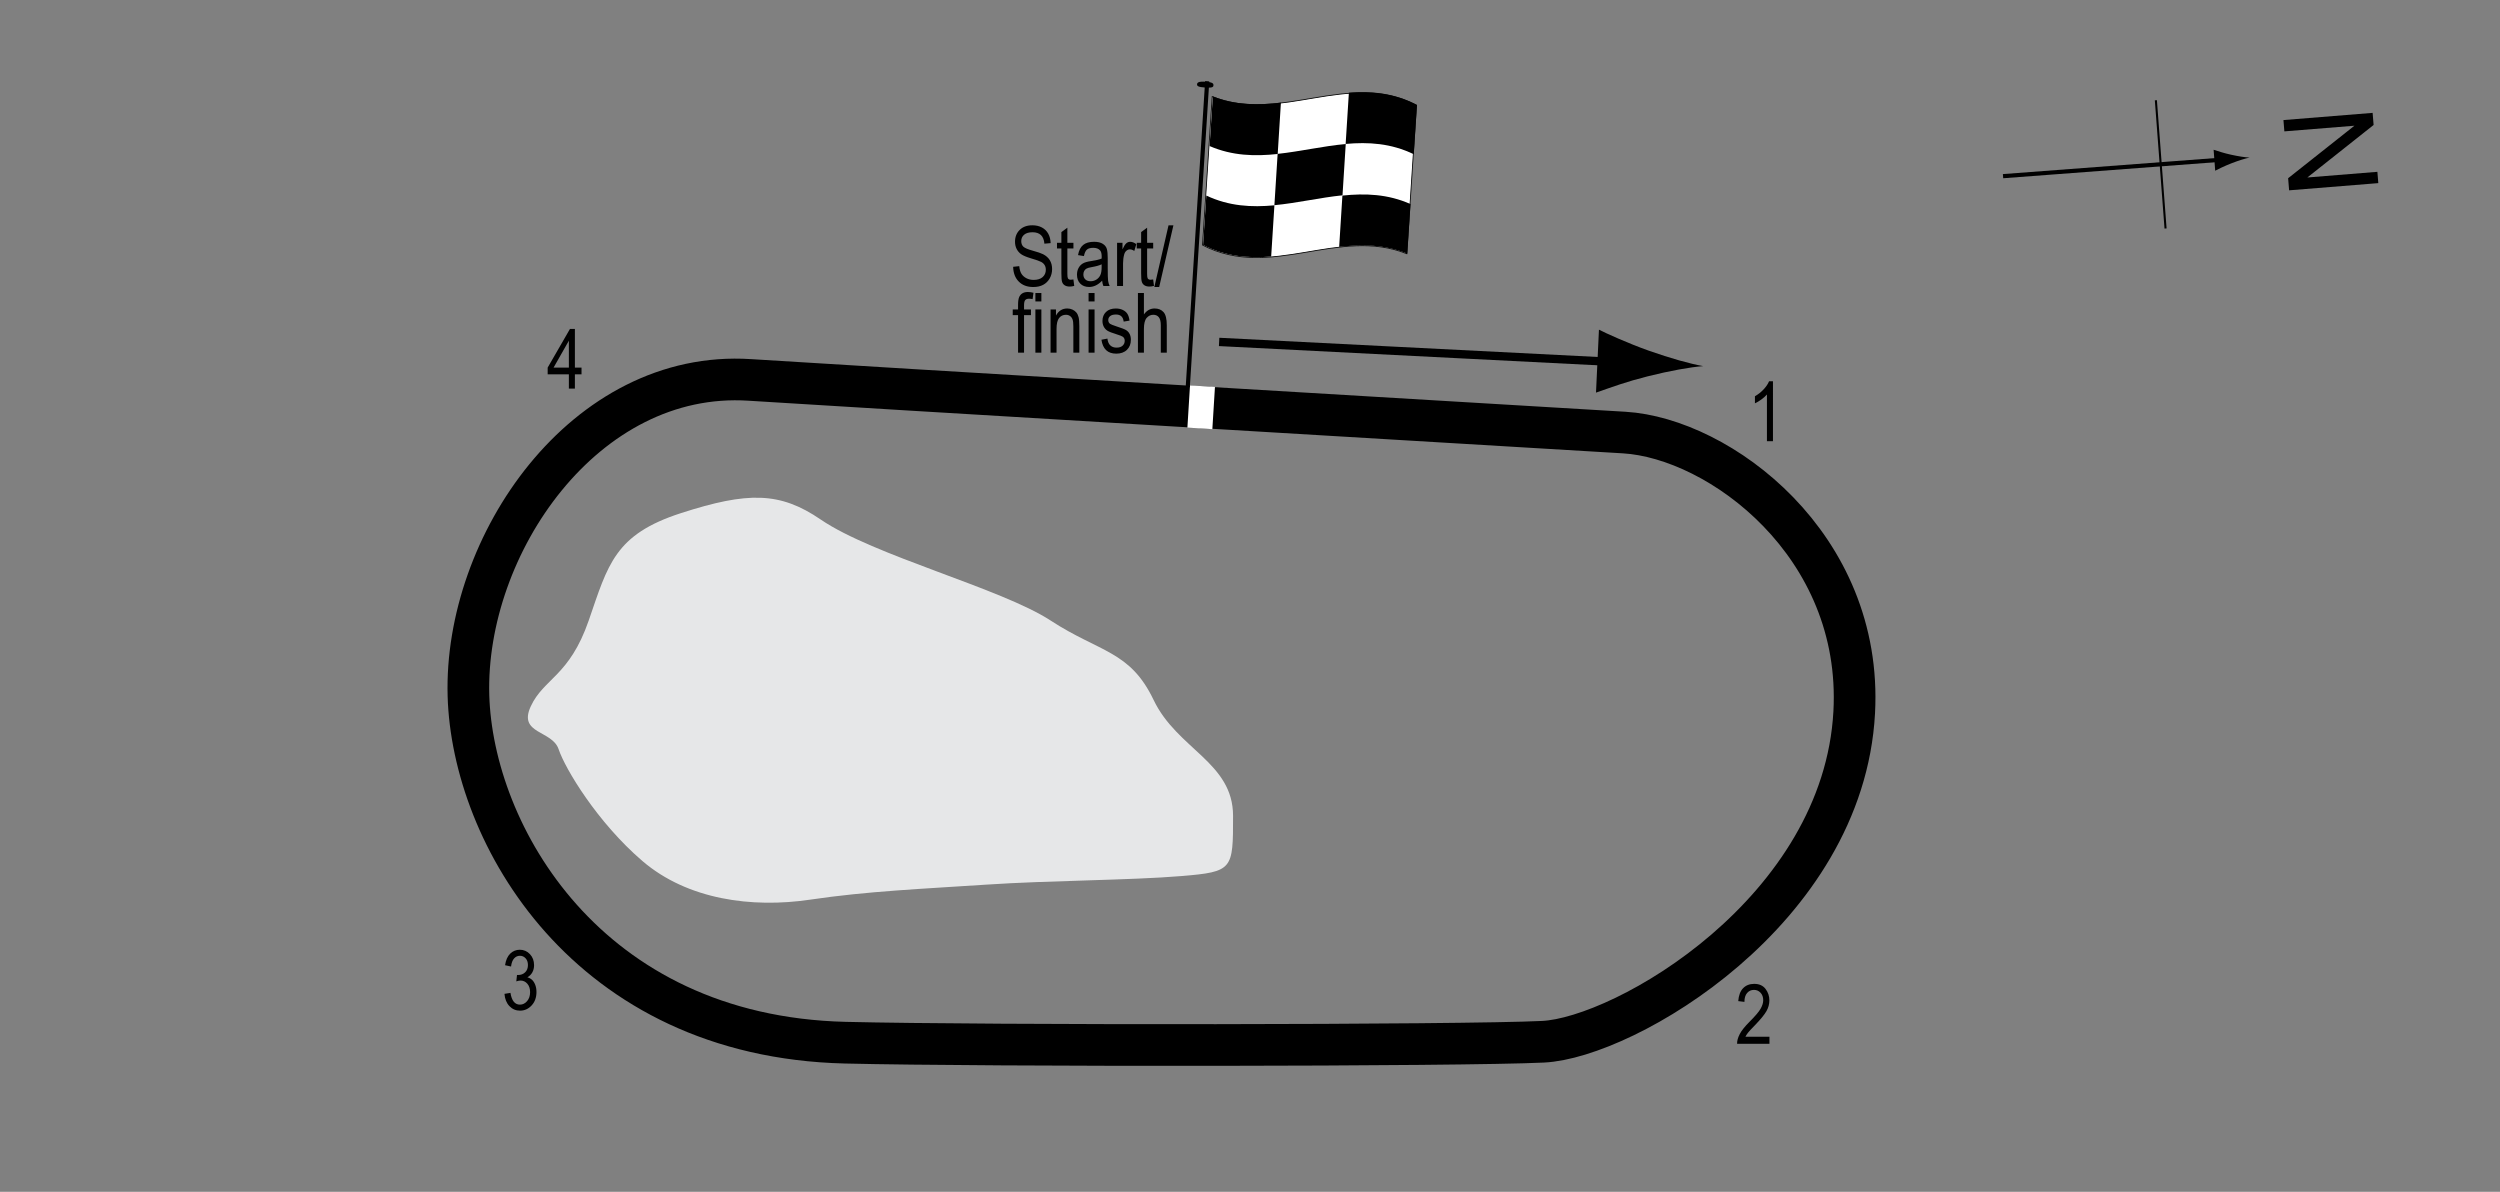 <?xml version="1.0" encoding="UTF-8"?> <!-- Generator: Adobe Illustrator 14.0.0, SVG Export Plug-In . SVG Version: 6.00 Build 43363) --> <svg xmlns="http://www.w3.org/2000/svg" xmlns:xlink="http://www.w3.org/1999/xlink" version="1.1" x="0px" y="0px" width="300px" height="143.014px" viewBox="0 0 300 143.014" xml:space="preserve"><rect x="0" y="0" width="300" height="143.014" fill="#808080" stroke="none"/> <g id="Water"> <path fill="#E6E7E8" d="M98.483,62.343c6.325,4.327,21.65,8.248,27.578,12.114s9.536,3.607,12.371,9.536s9.536,7.475,9.536,13.918 s0,6.701-6.186,7.216s-15.722,0.515-23.454,1.031s-14.176,0.773-21.134,1.804s-14.691,0-20.103-4.639S67.813,92.241,67.04,89.921 s-4.896-1.804-3.35-5.155s4.639-3.608,6.958-10.309s3.093-10.309,11.083-12.887S93.586,58.993,98.483,62.343z"></path> </g> <g id="Circuit"> <path fill="none" stroke="#000000" stroke-width="5" d="M194.902,51.906c-14.721-0.888-92.955-5.538-104.923-6.315 C70.133,44.302,55.7,65.436,56.215,83.478c0.473,16.559,14.143,40.884,45.215,41.644c16.846,0.412,73.949,0.368,83.734-0.112 c9.786-0.479,36.039-15.641,37.341-39.518C223.6,65.377,206.326,52.595,194.902,51.906z"></path> </g> <g id="Startline"> <line fill="none" stroke="#FFFFFF" stroke-width="3" x1="144.297" y1="46.345" x2="143.985" y2="51.407"></line> </g> <g id="Flag"> <g> <g> <path fill="#FFFFFF" stroke="#000000" stroke-width="0.1" d="M168.816,30.447c-8.171-3.282-16.343,3.221-24.514-1.041 c0.388-5.915,0.776-11.854,1.164-17.816c8.171,3.288,16.343-3.214,24.514,1.043C169.592,18.548,169.204,24.486,168.816,30.447z"></path> <path d="M153.324,18.477c-2.724,0.293-5.448,0.23-8.172-0.95c0.129-1.983,0.258-3.97,0.387-5.958 c2.724,1.076,5.448,1.072,8.171,0.748C153.582,14.371,153.453,16.424,153.324,18.477z"></path> <path d="M152.54,30.787c-2.724,0.217-5.448,0.004-8.171-1.397c0.129-1.972,0.258-3.947,0.388-5.925 c2.724,1.291,5.448,1.428,8.172,1.172C152.798,26.688,152.669,28.738,152.54,30.787z"></path> <path d="M161.101,23.437c-2.725,0.28-5.449,0.93-8.173,1.186c0.129-2.051,0.258-4.104,0.388-6.157 c2.724-0.292,5.448-0.939,8.172-1.183C161.359,19.334,161.23,21.385,161.101,23.437z"></path> <path d="M168.875,30.439c-2.725-1.111-5.45-1.128-8.175-0.813c0.129-2.053,0.258-4.105,0.388-6.157 c2.725-0.282,5.45-0.196,8.175,1.02C169.134,26.47,169.005,28.454,168.875,30.439z"></path> <path d="M169.653,18.51c-2.725-1.325-5.45-1.483-8.175-1.238c0.129-2.051,0.259-4.101,0.388-6.149 c2.724-0.204,5.448,0.033,8.172,1.471C169.91,14.563,169.781,16.535,169.653,18.51z"></path> </g> </g> <line fill="#FFFFFF" stroke="#000000" stroke-width="0.5" x1="144.864" y1="9.75" x2="142.533" y2="46.441"></line> <path d="M145.613,10.241c-0.012,0.194-0.099,0.321-0.979,0.267c-0.879-0.057-0.995-0.197-0.987-0.391 c0.015-0.195,0.153-0.368,1.032-0.31C145.558,9.862,145.627,10.046,145.613,10.241z"></path> <g> <line fill="none" stroke="#000000" x1="146.295" y1="41.031" x2="194.233" y2="43.465"></line> <path d="M197.699,45.166c-2.512,0.63-4.153,1.244-6.179,1.949l0.354-7.556c0.695,0.371,3.53,1.656,5.971,2.518 c2.614,0.925,4.994,1.587,6.542,1.857C202.82,44.055,200.385,44.49,197.699,45.166z"></path> </g> </g> <g id="North"> <g> <g> <g> <line fill="none" stroke="#000000" stroke-width="0.5" x1="240.365" y1="21.14" x2="266.573" y2="19.161"></line> <path d="M267.711,18.562c-0.843-0.187-1.396-0.375-2.077-0.591l0.189,2.515c0.229-0.13,1.16-0.585,1.966-0.896 c0.862-0.333,1.648-0.576,2.162-0.68C269.428,18.883,268.614,18.761,267.711,18.562z"></path> </g> </g> </g> <line fill="none" stroke="#000000" stroke-width="0.25" x1="258.704" y1="12.029" x2="259.866" y2="27.42"></line> <g> <path d="M274.013,14.408l10.702-0.864l0.117,1.452l-7.949,6.301l8.403-0.679l0.11,1.357l-10.703,0.864l-0.117-1.453l7.957-6.3 l-8.41,0.679L274.013,14.408z"></path> </g> </g> <g id="Labels"> <g> <path d="M121.578,32.016l0.732-0.078c0.039,0.394,0.128,0.701,0.267,0.92c0.138,0.22,0.336,0.396,0.593,0.53s0.547,0.2,0.869,0.2 c0.462,0,0.821-0.113,1.077-0.338c0.255-0.226,0.383-0.519,0.383-0.88c0-0.211-0.047-0.396-0.139-0.553 c-0.094-0.158-0.233-0.287-0.42-0.388c-0.188-0.101-0.592-0.243-1.214-0.427c-0.554-0.165-0.947-0.33-1.182-0.496 s-0.417-0.377-0.547-0.632s-0.195-0.544-0.195-0.867c0-0.58,0.188-1.053,0.562-1.421s0.879-0.552,1.514-0.552 c0.437,0,0.818,0.086,1.145,0.259c0.328,0.172,0.582,0.42,0.762,0.742c0.182,0.322,0.278,0.702,0.291,1.138l-0.747,0.068 c-0.039-0.465-0.179-0.811-0.417-1.035c-0.24-0.225-0.576-0.337-1.009-0.337c-0.439,0-0.774,0.099-1.006,0.295 s-0.347,0.452-0.347,0.764c0,0.29,0.085,0.514,0.254,0.674c0.169,0.159,0.55,0.321,1.143,0.484c0.579,0.16,0.985,0.299,1.22,0.417 c0.358,0.183,0.628,0.423,0.811,0.721c0.183,0.298,0.274,0.653,0.274,1.066c0,0.41-0.096,0.783-0.288,1.119 c-0.192,0.337-0.453,0.593-0.784,0.769c-0.33,0.175-0.728,0.263-1.193,0.263c-0.726,0-1.305-0.218-1.736-0.654 C121.818,33.352,121.595,32.761,121.578,32.016z"></path> <path d="M128.81,33.534l0.098,0.776c-0.198,0.052-0.378,0.078-0.537,0.078c-0.251,0-0.452-0.05-0.605-0.149 s-0.258-0.235-0.314-0.408c-0.058-0.172-0.086-0.516-0.086-1.03v-2.983h-0.527v-0.684h0.527v-1.284l0.718-0.527v1.812h0.728v0.684 h-0.728v3.032c0,0.28,0.021,0.46,0.063,0.542c0.062,0.117,0.178,0.176,0.347,0.176C128.573,33.568,128.68,33.557,128.81,33.534z"></path> <path d="M132.257,33.681c-0.241,0.25-0.491,0.439-0.752,0.566s-0.53,0.19-0.811,0.19c-0.442,0-0.796-0.133-1.06-0.4 s-0.396-0.626-0.396-1.079c0-0.299,0.062-0.565,0.186-0.796s0.293-0.412,0.508-0.542s0.54-0.226,0.977-0.288 c0.586-0.086,1.016-0.188,1.289-0.308l0.005-0.225c0-0.355-0.063-0.604-0.19-0.747c-0.179-0.208-0.454-0.313-0.825-0.313 c-0.335,0-0.586,0.069-0.752,0.208s-0.288,0.4-0.366,0.783l-0.708-0.117c0.101-0.557,0.306-0.962,0.612-1.216 c0.309-0.254,0.748-0.381,1.321-0.381c0.446,0,0.796,0.084,1.05,0.251s0.414,0.375,0.48,0.623 c0.067,0.248,0.101,0.609,0.101,1.084v1.172c0,0.82,0.016,1.337,0.046,1.55c0.031,0.213,0.093,0.421,0.184,0.623h-0.752 C132.328,34.141,132.279,33.928,132.257,33.681z M132.198,31.718c-0.264,0.13-0.656,0.241-1.177,0.332 c-0.303,0.052-0.515,0.111-0.635,0.178s-0.214,0.161-0.28,0.283c-0.067,0.122-0.101,0.263-0.101,0.422 c0,0.248,0.076,0.445,0.229,0.593s0.364,0.222,0.635,0.222c0.257,0,0.49-0.067,0.701-0.2c0.209-0.133,0.366-0.312,0.471-0.535 s0.156-0.548,0.156-0.974V31.718z"></path> <path d="M134.049,34.32v-5.186h0.649v0.786c0.166-0.365,0.318-0.606,0.457-0.725c0.138-0.119,0.293-0.178,0.466-0.178 c0.241,0,0.486,0.094,0.737,0.283l-0.244,0.815c-0.179-0.127-0.354-0.19-0.522-0.19c-0.153,0-0.293,0.054-0.42,0.161 s-0.217,0.257-0.269,0.449c-0.091,0.335-0.137,0.692-0.137,1.069v2.715H134.049z"></path> <path d="M138.38,33.534l0.098,0.776c-0.198,0.052-0.378,0.078-0.537,0.078c-0.251,0-0.452-0.05-0.605-0.149 s-0.258-0.235-0.314-0.408c-0.058-0.172-0.086-0.516-0.086-1.03v-2.983h-0.527v-0.684h0.527v-1.284l0.718-0.527v1.812h0.728v0.684 h-0.728v3.032c0,0.28,0.021,0.46,0.063,0.542c0.062,0.117,0.178,0.176,0.347,0.176C138.144,33.568,138.25,33.557,138.38,33.534z"></path> <path d="M138.522,34.438l1.7-7.397h0.587l-1.706,7.397H138.522z"></path> <path d="M122.167,42.32v-4.502h-0.64v-0.684h0.64v-0.552c0-0.407,0.042-0.712,0.127-0.916s0.215-0.359,0.39-0.466 s0.394-0.161,0.658-0.161c0.206,0,0.431,0.031,0.676,0.093l-0.107,0.762c-0.149-0.033-0.291-0.049-0.425-0.049 c-0.215,0-0.369,0.056-0.461,0.168c-0.094,0.112-0.14,0.326-0.14,0.642v0.479h0.83v0.684h-0.83v4.502H122.167z"></path> <path d="M124.247,36.173v-1.011h0.718v1.011H124.247z M124.247,42.32v-5.186h0.718v5.186H124.247z"></path> <path d="M126.068,42.32v-5.186h0.649v0.732c0.156-0.285,0.347-0.498,0.572-0.638c0.227-0.141,0.485-0.211,0.778-0.211 c0.227,0,0.438,0.045,0.631,0.134s0.35,0.207,0.468,0.352c0.119,0.145,0.207,0.333,0.266,0.564s0.088,0.586,0.088,1.064v3.188 h-0.718v-3.158c0-0.381-0.032-0.66-0.098-0.836c-0.065-0.176-0.167-0.312-0.306-0.408c-0.138-0.096-0.298-0.144-0.48-0.144 c-0.345,0-0.62,0.129-0.825,0.386s-0.308,0.699-0.308,1.325v2.835H126.068z"></path> <path d="M130.629,36.173v-1.011h0.718v1.011H130.629z M130.629,42.32v-5.186h0.718v5.186H130.629z"></path> <path d="M132.172,40.768l0.718-0.137c0.042,0.366,0.157,0.639,0.346,0.816c0.188,0.179,0.438,0.268,0.75,0.268 c0.313,0,0.554-0.077,0.724-0.232c0.171-0.155,0.256-0.351,0.256-0.588c0-0.205-0.073-0.365-0.22-0.479 c-0.101-0.078-0.345-0.176-0.732-0.293c-0.56-0.172-0.935-0.319-1.123-0.439s-0.335-0.282-0.439-0.483s-0.156-0.431-0.156-0.688 c0-0.443,0.142-0.802,0.425-1.079s0.676-0.415,1.177-0.415c0.315,0,0.594,0.057,0.832,0.171c0.24,0.114,0.423,0.267,0.55,0.459 s0.215,0.467,0.264,0.825l-0.703,0.117c-0.065-0.566-0.373-0.85-0.923-0.85c-0.313,0-0.545,0.063-0.698,0.187 c-0.153,0.125-0.229,0.285-0.229,0.479c0,0.191,0.073,0.342,0.22,0.453c0.089,0.064,0.35,0.168,0.783,0.311 c0.597,0.189,0.982,0.34,1.157,0.453s0.312,0.266,0.409,0.46c0.097,0.194,0.146,0.425,0.146,0.692 c0,0.496-0.157,0.897-0.471,1.203c-0.314,0.307-0.743,0.46-1.287,0.46C132.926,42.438,132.335,41.881,132.172,40.768z"></path> <path d="M136.552,42.32v-7.158h0.718v2.568c0.169-0.238,0.36-0.416,0.573-0.535c0.214-0.119,0.449-0.178,0.706-0.178 c0.452,0,0.81,0.144,1.071,0.432c0.263,0.288,0.394,0.816,0.394,1.584v3.286h-0.718v-3.286c0-0.449-0.08-0.771-0.239-0.967 s-0.379-0.293-0.659-0.293c-0.313,0-0.578,0.125-0.799,0.376c-0.219,0.25-0.329,0.695-0.329,1.333v2.837H136.552z"></path> </g> <g> <path d="M212.755,52.94h-0.723V47.34c-0.166,0.195-0.389,0.395-0.669,0.598s-0.537,0.357-0.771,0.461v-0.85 c0.397-0.228,0.748-0.506,1.052-0.835c0.305-0.329,0.519-0.649,0.643-0.962h0.469V52.94z"></path> </g> <g> <path d="M212.334,124.407v0.845h-3.883c-0.01-0.342,0.094-0.725,0.311-1.148c0.217-0.424,0.613-0.923,1.189-1.5 c0.674-0.671,1.115-1.19,1.322-1.557c0.209-0.367,0.313-0.708,0.313-1.024c0-0.365-0.105-0.662-0.318-0.892 c-0.215-0.23-0.477-0.345-0.789-0.345c-0.336,0-0.611,0.124-0.826,0.373c-0.215,0.248-0.322,0.604-0.322,1.068l-0.742-0.093 c0.053-0.687,0.248-1.204,0.584-1.55c0.338-0.347,0.781-0.52,1.33-0.52c0.6,0,1.053,0.202,1.361,0.605 c0.307,0.404,0.461,0.862,0.461,1.376c0,0.456-0.121,0.892-0.361,1.31c-0.242,0.418-0.699,0.976-1.373,1.673 c-0.43,0.439-0.707,0.739-0.832,0.899s-0.227,0.319-0.305,0.479H212.334z"></path> </g> <g> <path d="M68.264,46.631v-1.714H65.72v-0.806l2.676-4.639h0.591v4.639h0.796v0.806h-0.796v1.714H68.264z M68.264,44.111v-3.228 l-1.834,3.228H68.264z"></path> </g> <g> <path d="M60.536,119.262l0.718-0.117c0.15,0.941,0.53,1.411,1.14,1.411c0.33,0,0.615-0.139,0.856-0.418s0.362-0.64,0.362-1.083 c0-0.417-0.11-0.753-0.332-1.008s-0.493-0.381-0.815-0.381c-0.137,0-0.306,0.033-0.508,0.098l0.083-0.771l0.112,0.01 c0.356,0,0.646-0.109,0.868-0.327c0.222-0.217,0.333-0.508,0.333-0.872c0-0.334-0.093-0.603-0.279-0.806 c-0.186-0.203-0.412-0.305-0.68-0.305c-0.277,0-0.512,0.106-0.703,0.32c-0.19,0.213-0.313,0.536-0.364,0.969l-0.718-0.156 c0.091-0.612,0.296-1.074,0.615-1.387s0.705-0.469,1.157-0.469c0.476,0,0.879,0.176,1.211,0.527 c0.332,0.352,0.498,0.794,0.498,1.328c0,0.325-0.07,0.613-0.211,0.863s-0.338,0.447-0.59,0.59 c0.233,0.065,0.426,0.173,0.578,0.322c0.152,0.15,0.275,0.35,0.37,0.6c0.094,0.25,0.141,0.53,0.141,0.839 c0,0.657-0.193,1.195-0.581,1.613s-0.852,0.627-1.392,0.627c-0.501,0-0.926-0.182-1.274-0.547S60.584,119.877,60.536,119.262z"></path> </g> </g> </svg> 
